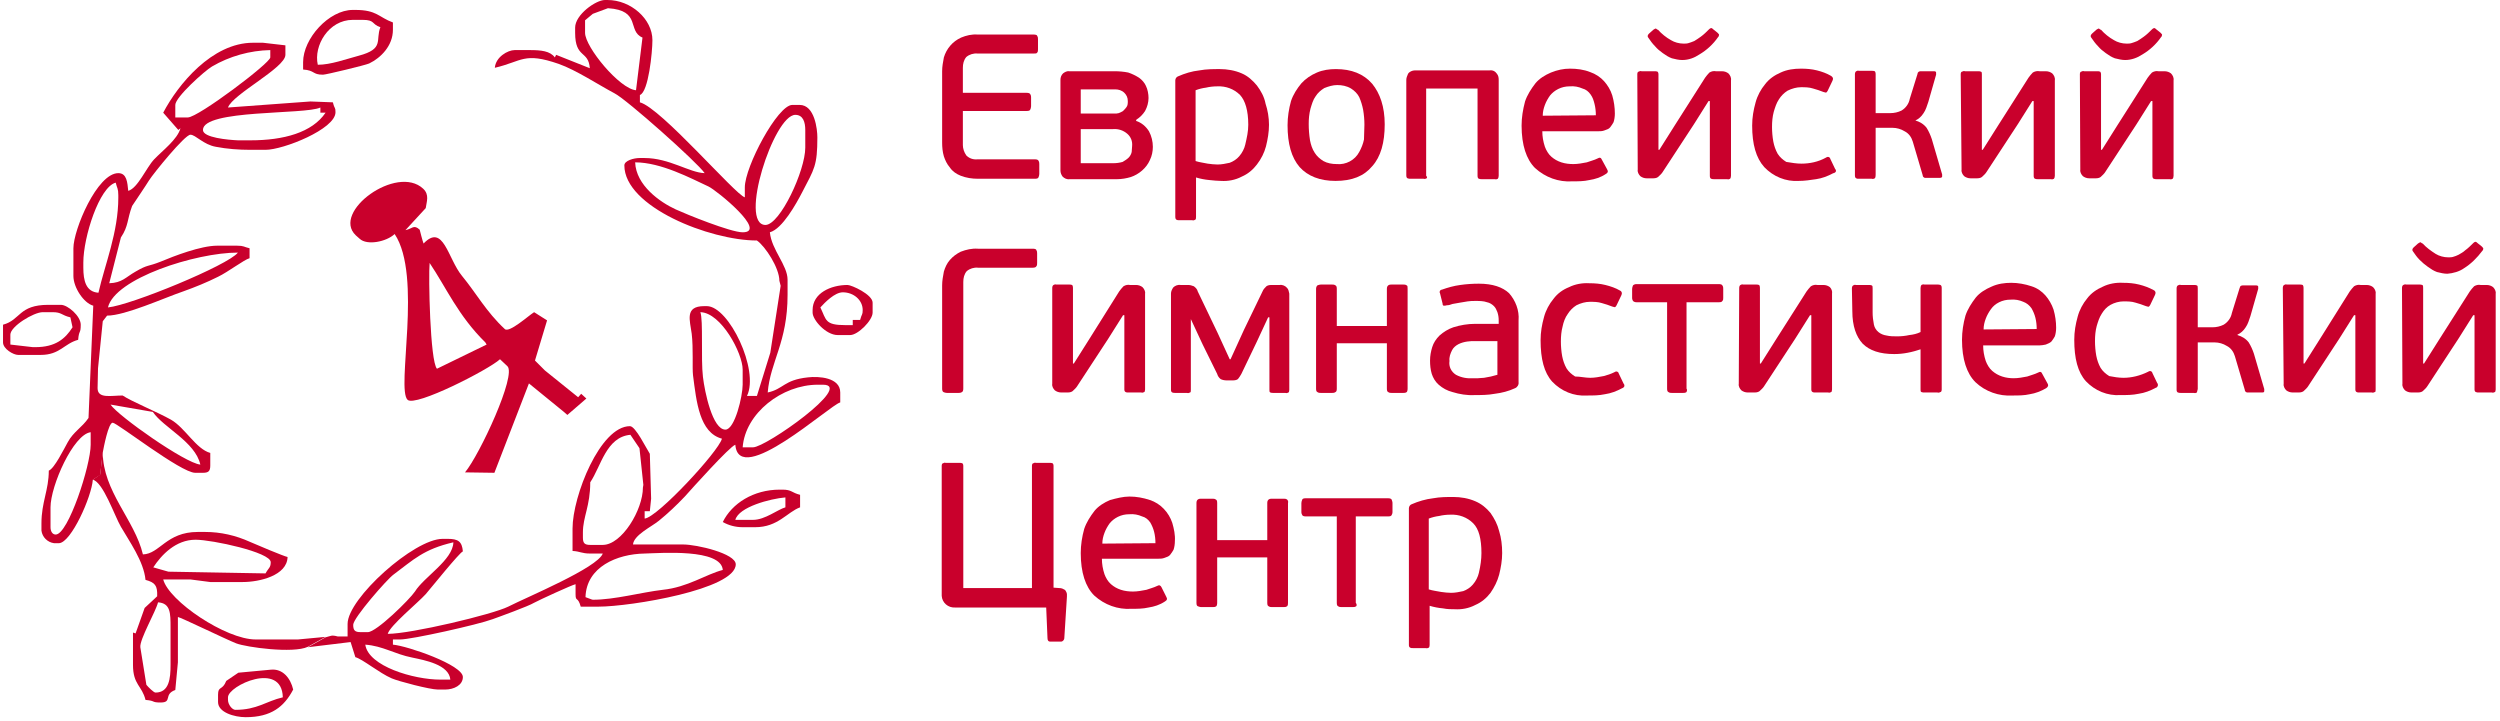 <?xml version="1.0" encoding="UTF-8"?> <svg xmlns="http://www.w3.org/2000/svg" width="579" height="167" viewBox="0 0 579 167" fill="none"><path fill-rule="evenodd" clip-rule="evenodd" d="M73.599 15C72.599 10.6 76.099 4.6 81.699 4.6H83.999C86.899 4.6 85.999 5.6 88.099 6.3C86.899 9.3 89.099 11.3 83.099 12.9C80.099 13.7 76.599 15 73.599 15ZM70.199 14.4V16.1C72.999 16.3 72.299 17.3 74.799 17.3C75.499 17.3 84.599 15.1 85.499 14.7C88.199 13.4 90.999 10.6 90.999 6.9V5.2C87.699 4 87.299 2.3 82.299 2.3H81.699C76.199 2.3 70.199 8.9 70.199 14.4Z" fill="#C9002C"></path><path fill-rule="evenodd" clip-rule="evenodd" d="M99.501 60.9C103.401 66.7 106.101 73.1 112.401 79.3L112.701 79.8L101.201 85.4C99.6 83.7 99.201 63.9 99.501 60.9ZM134.601 91.2L133.901 92L126.201 85.8L123.901 83.5L126.701 74.2L123.701 72.3C122.401 73.1 117.901 77.2 116.901 76.2C112.601 72.2 110.301 67.9 107.001 63.9C103.701 59.9 102.701 51.6 98.1 56.4C97.9 56 97.201 53.2 97.201 53.2C95.8 51.9 95.501 53 93.9 53.3L98.6 48.2C98.8 46.7 99.501 45.1 98.001 43.7C91.9 38 76.701 49.1 82.4 54.5L83.3 55.3C85.001 56.9 89.501 56 91.4 54.2C97.9 63.9 91.701 90.1 94.4 92.6C96.201 94.3 113.201 85.6 115.801 83.2L117.501 84.8C119.701 86.8 111.101 105.3 107.701 109.4L114.501 109.5L122.501 88.8L130.601 95.4L131.401 96.1L135.801 92.3L134.601 91.2Z" fill="#C9002C"></path><path fill-rule="evenodd" clip-rule="evenodd" d="M195.199 67.7C197.699 67.7 199.799 69.5 199.799 71.8C199.799 73 199.599 72.6 199.199 74.1H197.499V75.3H195.799C190.999 75.3 191.399 74.1 189.999 71.2C190.999 70.1 193.299 67.7 195.199 67.7ZM188.199 71.8V72.4C188.199 74.1 191.299 77.6 193.999 77.6H196.899C198.699 77.6 202.099 74.2 202.099 72.4V70.1C202.099 68.2 197.199 66 196.299 66C192.399 66 188.199 67.9 188.199 71.8Z" fill="#C9002C"></path><path fill-rule="evenodd" clip-rule="evenodd" d="M2.399 77.5C2.399 75.6 7.799 72.3 9.899 72.3H12.199C14.299 72.3 14.199 73 16.299 73.5L16.799 75.8C15.099 78.5 12.799 80.4 8.199 80.4H7.599L2.399 79.8V77.5ZM0.699 75.2V79.3C0.699 80.8 3.099 82.2 4.199 82.2H9.399C13.899 82.2 14.799 79.6 18.099 78.7C18.299 76.3 18.699 77.4 18.699 75.2C18.699 73.2 15.699 70.6 14.099 70.6H11.199C4.299 70.6 4.799 74.1 0.699 75.2Z" fill="#C9002C"></path><path fill-rule="evenodd" clip-rule="evenodd" d="M12.9 123.8C12.1 123.8 11.7 123 11.7 122.1V117.5C11.7 112.5 17 100.6 21 100.1V103C21 107.8 15.8 123.8 12.9 123.8ZM25.6 93.7L35.4 95.4C37.8 99 45.2 102.3 46.4 107.6C42.9 107.3 27.3 96.3 25.6 93.7ZM25 71.2C26.6 64.5 45.3 58.5 55.1 58.5C52.9 61.4 30.3 70.7 25 71.2ZM19.3 60.8C19.3 54.9 23 43.3 26.8 42.3C27.1 43.6 27.4 43.6 27.4 45.2V45.8C27.4 53.8 24.3 61.2 22.8 67.8C19.9 67.6 19.3 65 19.3 62V60.8ZM47 30.1C47 25.3 70.7 26.6 74.2 24.9V26.1H75.4C72.3 30.7 65.7 32.5 58 32.5H55.1C52.9 32.4 47 31.9 47 30.1ZM40.6 24.3C40.6 22.5 47.4 16.4 49.1 15.4C53.2 13 57.9 11.7 62.6 11.6V13.3C62.6 14.6 45.9 27.2 43.5 27.2H40.6V24.3ZM21.5 111.1L23.2 110L23.8 104.8C24 103.7 25.1 97.9 26.1 97.9C27.1 97.9 41.9 109.5 45.2 109.5H47C48.3 109.5 48.7 109.1 48.7 107.8V104.9C45.4 104 42.9 99.1 39.6 97.2C36.4 95.4 30.5 93 28.4 91.6C25.7 91.6 22.6 92.4 22.6 89.9L22.7 85.3L23.8 74.4L24.8 73.1C29 73.1 38 69 42.4 67.5C45.2 66.5 47.9 65.4 50.5 64.1C52.8 63 56.6 60.1 57.8 59.8V57.5C56.5 57.2 56.5 56.9 54.9 56.9H50.3C46.5 56.9 40.3 59.3 37.2 60.6C34.2 61.8 34.3 61.2 31.4 62.9C29.1 64.2 28.3 65.5 25.3 65.6L28 55C29.8 52.3 29.4 50.9 30.6 47.7C30.6 47.7 34.1 42.5 34.5 41.8C35.5 40.2 42.8 31.2 44.1 31.2C45.3 31.2 47.1 33.5 50 34C52.6 34.5 55.3 34.7 58 34.7H61.5C65.6 34.7 77.7 29.9 77.7 26C77.7 24.7 77.5 25.4 77.1 23.7L71.9 23.5L52.8 24.9C53.9 21.8 66.1 15.7 66.1 12.7V10.5L60.9 9.9H58.6C49.1 9.9 41.2 19.6 37.8 26.1L41.3 30.1L41.8 29.7C41.1 32.3 37.6 34.9 35.7 36.9C33.9 38.8 31.9 43.6 29.7 44.2C29.5 42.3 29.4 40.1 27.4 40.1C22.5 40.1 17 53.2 17 57.5V63.9C17 66.6 19.4 70.2 21.6 70.8L20.5 96.8C19 99 17 100 15.7 102.4C14.8 104 12.6 108.5 11.3 109C11.3 113.5 9.6 116.3 9.6 121.2V122.9C9.8 124.4 11 125.6 12.5 125.8H13.7C16.5 125.6 21.2 115.1 21.5 111.1Z" fill="#C9002C"></path><path fill-rule="evenodd" clip-rule="evenodd" d="M170.3 120.4C171.1 117.4 178.4 115.5 181.9 115.2V117.5C180.1 118 177.2 120.4 174.4 120.4H170.3ZM167.4 120.9C168.8 121.7 170.4 122.1 172 122.1H174.9C180.2 122.1 182.3 118.6 185.3 117.5V114.6C183.3 114.1 183.4 113.4 181.2 113.4H180.6C174.5 113.4 169.5 116.6 167.4 120.9Z" fill="#C9002C"></path><path fill-rule="evenodd" clip-rule="evenodd" d="M32.5 149.9C32.3 148.1 36.1 141.6 36.6 139.5C39.5 139.7 39.5 142 39.5 145.3V154C39.5 157.1 39.2 160.4 36 160.4C35.6 160.4 34.3 159.1 33.9 158.6L32.5 149.9ZM45.3 125C49.1 125 62.7 127.9 62.7 130.2C62.7 131.5 62.2 131.5 61.5 132.8L39 132.4L35.5 131.4C37.4 128.5 40.7 125 45.3 125ZM21.5 111.1C23.9 111.7 26.5 119.4 28 122C29.9 125.3 33.3 130 33.7 134.3C35.9 134.9 36.5 135.6 36.4 138.1L33.5 140.8L31.4 146.7L30.8 146.5V154C30.8 158.6 32.9 158.8 33.7 162.1C36.1 162.3 35 162.7 37.2 162.7C40 162.7 37.8 160.8 40.6 159.8L41.2 153.4V142.9C41.7 142.9 52.4 148.1 54.7 149C57 149.9 67.9 151.4 71.3 149.8L75.4 147.5L69 148.1H59.2C52.3 148.1 39.1 139.2 37.8 134.2H44.1L48.7 134.8H56.2C60.1 134.8 66.5 133.3 66.6 129C65.9 128.9 59 126 57.9 125.5C54.6 124 51.1 123.2 47.5 123.2H45.8C38.5 123.2 37 128.3 33.1 128.4C31.2 120.4 23.8 113.8 23.8 104.7L23.2 109.9L21.5 111.1Z" fill="#C9002C"></path><path fill-rule="evenodd" clip-rule="evenodd" d="M84.601 149.3C88.701 149.6 91.401 151.5 95.501 152.3C98.301 152.9 104.001 153.9 104.301 157.4H102.001C95.801 157.4 85.301 154.3 84.601 149.3ZM135.601 138.3C135.801 131.3 142.901 128.3 149.301 128.2C153.001 128.1 167.001 127 167.401 132C163.501 133 159.301 136 153.501 136.6C148.401 137.2 142.401 138.9 137.301 138.9C137.101 138.9 136.201 138.5 135.601 138.3ZM85.201 146.4H83.501C82.201 146.4 81.801 146 81.801 144.7C81.801 143.1 89.701 134.1 91.101 133.1C95.801 129.6 98.101 127.2 105.001 125.6C104.901 129.7 98.201 133.6 96.101 137C94.901 138.8 87.201 146.4 85.201 146.4ZM136.701 111.7C139.201 108 140.401 101.2 146.001 100.7L148.101 103.8L149.001 112.3L148.901 112.9C148.901 118.1 144.001 126.2 139.601 126.2H136.701C135.401 126.2 135.001 125.8 135.001 124.5V123.3C135.001 119.7 136.701 117.2 136.701 111.7ZM172.001 103.6C172.601 95.7 181.101 89.1 189.401 89.1H190.601C197.901 89.1 177.401 103.6 174.401 103.6H172.001ZM168.001 99.5C165.001 99.5 163.201 90.7 162.801 87.3C162.301 83.1 162.901 74.1 162.201 72.3C167.001 72.4 172.001 81.8 172.001 85.6V89.1C172.001 91.7 170.201 99.5 168.001 99.5ZM164.101 43.2C166.001 44.1 177.901 53.8 172.001 53.8C169.201 53.8 158.901 49.6 156.501 48.5C152.801 46.8 147.301 42.9 147.101 37.6C153.101 37.6 160.001 41.3 164.101 43.2ZM177.301 52.1C171.001 52.1 179.201 26.6 184.201 26.6C186.001 26.6 186.501 28.3 186.501 30.1V34.2C186.501 39.5 180.701 52 177.301 52.1ZM140.801 1.9C148.601 2.4 145.201 7.2 148.801 8.7L147.301 20.9C143.501 20.6 135.501 10.9 135.501 7.6V4.7L137.301 3.2L140.801 1.9ZM75.401 147.6L71.301 149.9L81.201 148.7L82.301 152.2C83.901 152.6 87.901 155.9 90.701 157.1C92.301 157.8 99.601 159.7 101.401 159.7H103.101C105.101 159.7 107.201 158.7 107.201 156.8C107.201 154 94.401 149.6 91.001 149.3V148.1H92.701C95.301 148.1 110.601 144.7 114.101 143.4C115.501 142.9 122.401 140.4 123.701 139.6C125.001 138.9 132.401 135.5 133.301 135.3V137.6C133.301 139.5 133.801 138 134.501 140.5H138.601C146.001 140.5 170.401 136.5 170.401 130.7C170.401 128.2 161.401 126.1 158.201 126.1H146.601C146.801 123.9 150.901 122 152.601 120.6C154.701 118.9 156.701 117 158.601 115C160.201 113.2 169.001 103.4 170.301 103C171.101 113.1 192.201 93.8 194.601 93.2V90.9C194.601 87.4 189.601 87.1 187.101 87.4C181.501 88 181.501 90.1 177.801 90.9C178.401 83.7 182.401 79.3 182.401 68.3V64.8C182.401 61.4 178.701 57.9 178.301 53.8C181.201 53 184.401 47.2 185.801 44.5C188.601 39.1 189.301 38.4 189.301 31.8C189.301 30 188.701 24.3 185.201 24.3H183.501C180.101 24.3 172.501 38.6 172.501 43.4V45.7C170.301 45.1 153.101 25 148.201 23.7V22C150.201 21.3 151.101 12 151.101 9.3C151.101 4.4 146.101 0 140.701 0H140.101C138.001 0 133.201 3.4 133.201 6.4V7.6C133.201 13.6 136.301 11.6 136.601 15.8L128.801 12.7L128.501 13.3C127.401 11.8 125.301 11.6 122.701 11.6H119.201C117.601 11.6 114.801 13.2 114.601 15.7C121.001 14.2 121.301 12 129.401 14.8C133.401 16.2 138.701 19.7 142.301 21.6C145.101 23 161.501 37.6 163.201 40.1C159.701 40 155.001 36.6 149.301 36.6H148.101C146.801 36.6 144.601 37.2 144.601 38.3C144.601 47.9 164.401 55.7 175.301 55.7C177.301 57.1 180.501 62.1 180.501 65L180.801 66.2L178.401 81.7L175.301 91.7H173.001C175.901 85.7 168.801 70.9 163.701 70.9H163.101C158.501 70.9 159.801 74.2 160.201 77.3C160.601 80.7 160.301 85.2 160.501 86.9C161.301 93.1 162.001 100.2 167.201 101.6C166.401 104.6 152.201 119.9 149.301 120.1V118.4H150.501L150.801 115.5L150.501 105.1C149.701 103.9 147.201 98.7 145.901 98.7C139.001 98.7 132.601 114.9 132.601 122.4V127.6C134.401 127.7 134.701 128.2 136.701 128.2H139.601C138.401 131.5 122.001 138.3 117.701 140.5C114.101 142.3 95.201 146.8 89.801 146.8C90.301 144.9 96.801 139.6 98.601 137.6C99.801 136.2 106.401 128 107.201 127.7C107.001 125.4 106.101 124.8 103.701 124.8H102.501C95.901 124.8 80.501 138.6 80.501 144.5V147.4H78.201C76.701 147 76.701 147.3 75.401 147.6Z" fill="#C9002C"></path><path fill-rule="evenodd" clip-rule="evenodd" d="M54.5 164.4C53.8 164.4 52.8 163.2 52.8 162.1V161.5C52.8 158.8 65.3 153 65.5 161.5C61.6 162.4 59.6 164.4 54.5 164.4ZM56.9 166.1C62.8 166.1 65.8 163.7 67.9 159.7C67.3 157.1 65.5 154.8 62.7 155.1L55.2 155.8L52.4 157.7C51.5 160 50.5 158.8 50.5 160.9V162.6C50.5 165 54.3 166.1 56.9 166.1Z" fill="#C9002C"></path><path d="M240.499 41.1C240.399 41.3 240.199 41.4 239.699 41.4H226.499C225.099 41.4 223.799 41.2 222.499 40.7C221.499 40.3 220.599 39.7 219.999 38.8C219.299 38 218.899 37.1 218.599 36.2C218.299 35.2 218.199 34.1 218.199 33V16.5C218.199 15.4 218.399 14.4 218.599 13.3C219.199 11.3 220.599 9.6 222.599 8.7C223.799 8.2 225.099 7.9 226.399 8H239.399C239.799 8 240.199 8.1 240.199 8.3C240.399 8.6 240.399 8.8 240.399 9.1V11.4C240.399 11.7 240.399 12 240.199 12.2C240.099 12.4 239.799 12.4 239.399 12.4H226.399C225.499 12.3 224.499 12.6 223.799 13.2C223.199 13.9 222.999 14.8 222.999 15.7V21.5H237.799C238.199 21.5 238.499 21.6 238.599 21.8C238.799 22.1 238.799 22.4 238.799 22.6V24.6C238.799 24.9 238.699 25.2 238.599 25.4C238.499 25.6 238.299 25.7 237.799 25.7H222.999V33.6C222.999 34.4 223.299 35.3 223.799 36C224.499 36.7 225.399 37 226.399 36.9H239.699C240.099 36.9 240.399 37 240.499 37.2C240.699 37.5 240.699 37.8 240.699 38V40.3C240.699 40.6 240.599 40.9 240.499 41.1Z" fill="#C9002C"></path><path d="M263.1 28C264.4 28.4 265.4 29.3 266.1 30.4C266.7 31.5 267 32.8 267 34C267 35 266.8 36.1 266.3 37.1C265.9 38 265.3 38.8 264.5 39.5C263.7 40.2 262.8 40.7 261.9 41C260.9 41.3 259.8 41.5 258.7 41.5H247.7C247.1 41.6 246.5 41.3 246.1 40.9C245.8 40.5 245.6 40 245.6 39.5V18.5C245.6 17.9 245.8 17.4 246.2 17C246.6 16.7 247.1 16.4 247.7 16.5H258.2C259.2 16.5 260.3 16.6 261.3 16.8C262.2 17.1 263 17.5 263.8 18C264.5 18.5 265.1 19.2 265.4 19.9C265.8 20.7 266 21.8 266 22.7C266 23.7 265.7 24.8 265.2 25.7C264.7 26.5 264 27.2 263.2 27.7L263.1 28ZM250.3 26.3H258.1C258.4 26.3 258.8 26.3 259.1 26.2C259.4 26.1 259.8 25.9 260.1 25.7C260.4 25.4 260.7 25.1 260.9 24.8C261.2 24.4 261.2 23.9 261.2 23.4C261.2 22.6 260.9 22 260.4 21.5C259.8 20.9 259 20.7 258.3 20.7H250.3V26.3ZM262.2 33.8C262.3 32.7 261.9 31.7 261.1 31C260.2 30.2 259 29.8 257.8 29.9H250.3V37.8H257.8C258.6 37.8 259.3 37.7 260 37.5C260.5 37.2 261 36.9 261.4 36.5C261.7 36.2 262 35.7 262.1 35.2C262.1 34.7 262.2 34.3 262.2 33.8Z" fill="#C9002C"></path><path d="M293.899 28.9C293.899 30.6 293.599 32.3 293.199 33.9C292.799 35.4 292.099 36.8 291.099 38.1C290.199 39.3 288.999 40.3 287.599 40.9C286.099 41.7 284.399 42 282.799 41.9C281.999 41.9 281.099 41.8 280.099 41.7C278.999 41.6 277.999 41.4 276.999 41.1V50.2C276.999 50.5 276.999 50.8 276.799 50.9C276.599 51 276.399 51.1 276.099 51H273.099C272.799 51 272.699 51 272.499 50.9C272.299 50.8 272.199 50.6 272.199 50.2V18.6C272.199 18.2 272.499 17.8 272.799 17.7C274.399 17 275.999 16.5 277.799 16.3C279.399 16 280.999 16 282.499 16C284.199 16 285.999 16.3 287.599 17C288.999 17.6 290.099 18.6 291.099 19.8C291.999 21 292.799 22.4 293.099 24C293.599 25.5 293.899 27.2 293.899 28.9ZM289.099 28.9C289.099 25.6 288.399 23.3 287.199 22C285.799 20.6 283.899 19.9 281.899 20C281.099 20 280.099 20.1 279.299 20.3C278.499 20.4 277.699 20.6 276.899 20.9V37.3C277.799 37.6 278.799 37.7 279.699 37.9C280.499 38 281.199 38.1 281.999 38.1C282.899 38.1 283.899 37.9 284.799 37.7C285.599 37.4 286.399 36.9 286.999 36.2C287.699 35.4 288.199 34.4 288.399 33.5C288.799 31.8 289.099 30.4 289.099 28.9Z" fill="#C9002C"></path><path d="M320.699 28.8C320.699 33 319.799 36.3 317.799 38.5C315.899 40.8 313.099 41.9 309.299 41.9C305.699 41.9 302.899 40.8 300.999 38.7C299.099 36.5 298.199 33.3 298.199 29C298.199 27.1 298.499 25.2 298.999 23.4C299.499 21.9 300.399 20.5 301.399 19.3C302.399 18.2 303.599 17.4 304.999 16.8C306.399 16.2 307.899 16 309.399 16C312.999 16 315.799 17.1 317.799 19.4C319.599 21.6 320.699 24.7 320.699 28.8ZM315.999 28.9C315.999 27.7 315.899 26.6 315.699 25.4C315.499 24.4 315.199 23.4 314.799 22.5C314.399 21.7 313.699 21 312.899 20.5C311.899 19.9 310.799 19.7 309.699 19.7C308.699 19.7 307.699 20 306.699 20.4C305.899 20.9 305.199 21.5 304.699 22.3C304.099 23.1 303.799 24.2 303.499 25.2C303.199 26.4 303.099 27.5 303.099 28.7C303.099 30 303.199 31.2 303.399 32.5C303.599 33.5 303.899 34.5 304.499 35.4C304.999 36.2 305.699 36.8 306.499 37.3C307.399 37.8 308.499 38 309.599 38C311.699 38.2 313.799 37.1 314.799 35.2C315.299 34.3 315.699 33.3 315.899 32.3C315.899 31.2 315.999 30.1 315.999 28.9Z" fill="#C9002C"></path><path d="M330.399 41.3C330.199 41.4 329.999 41.5 329.699 41.4H326.699C326.399 41.4 326.299 41.4 325.999 41.3C325.799 41.2 325.699 41 325.699 40.6V18.5C325.699 18 325.899 17.6 326.099 17.1C326.399 16.6 327.099 16.3 327.699 16.3H344.999C345.699 16.2 346.299 16.5 346.699 17.1C346.999 17.5 347.099 17.9 347.099 18.5V40.7C347.099 41 346.999 41.3 346.899 41.4C346.699 41.5 346.499 41.6 346.199 41.5H343.199C342.899 41.5 342.799 41.5 342.499 41.4C342.299 41.3 342.199 41.1 342.199 40.7V20.5H330.299V40.7C330.599 41 330.499 41.2 330.399 41.3Z" fill="#C9002C"></path><path d="M363.6 15.9C365.2 15.9 366.8 16.1 368.3 16.7C369.5 17.1 370.7 17.9 371.5 18.8C372.3 19.7 373 20.8 373.4 22.1C373.8 23.5 374 24.9 374 26.3C374 27 373.9 27.7 373.7 28.3C373.5 28.7 373.2 29.1 372.9 29.5C372.6 29.9 372.1 30 371.6 30.2C371.1 30.4 370.6 30.4 370.1 30.4H357.2C357.2 31.6 357.4 32.8 357.8 34C358.1 34.8 358.6 35.7 359.3 36.3C360 36.9 360.7 37.3 361.6 37.6C362.5 37.9 363.5 38 364.4 38C365.4 38 366.5 37.8 367.5 37.6C368.3 37.3 369.2 37.1 370 36.7C370.5 36.4 370.8 36.5 371 37L372.2 39.2C372.5 39.7 372.4 40 371.9 40.3C370.7 41.1 369.4 41.5 368.1 41.7C366.8 42 365.5 42 364.1 42C361 42.2 357.9 41.1 355.5 38.9C353.5 36.9 352.4 33.6 352.4 29.1C352.4 27.2 352.7 25.4 353.2 23.5C353.7 22 354.6 20.6 355.6 19.3C356.5 18.2 357.8 17.4 359.2 16.8C360.7 16.2 362.1 15.9 363.6 15.9ZM369.6 26.7C369.6 25.8 369.5 24.9 369.3 24.1C369.1 23.3 368.9 22.6 368.4 21.9C367.9 21.2 367.3 20.7 366.5 20.5C365.6 20.1 364.6 19.9 363.5 20C362.6 20 361.7 20.2 360.9 20.6C360.1 21 359.5 21.5 359 22.1C358.5 22.8 358.1 23.5 357.8 24.3C357.5 25.1 357.3 25.9 357.3 26.8L369.6 26.7Z" fill="#C9002C"></path><path d="M379.199 17.2C379.199 16.9 379.299 16.6 379.499 16.6C379.699 16.5 379.899 16.4 380.199 16.5H383.199C383.499 16.5 383.599 16.5 383.899 16.6C383.999 16.7 384.099 16.9 384.099 17.2V34.7H384.299L387.899 29L394.899 18C395.199 17.6 395.499 17.2 395.899 16.8C396.399 16.5 396.899 16.4 397.399 16.5H398.799C399.399 16.5 399.899 16.7 400.299 17C400.699 17.4 400.999 18 400.899 18.6V40.7C400.899 41 400.799 41.3 400.699 41.4C400.499 41.5 400.299 41.6 399.999 41.5H396.999C396.699 41.5 396.599 41.5 396.299 41.4C396.099 41.3 395.999 41.1 395.999 40.7V23.4H395.699L392.299 28.8L385.099 39.8C384.799 40.3 384.399 40.6 383.999 41C383.599 41.3 383.099 41.3 382.599 41.3H381.399C380.799 41.3 380.299 41.1 379.899 40.8C379.499 40.4 379.199 39.8 379.299 39.3L379.199 17.2ZM389.599 13.9C388.799 13.9 387.999 13.7 387.199 13.5C386.399 13.2 385.799 12.8 385.099 12.3C384.399 11.8 383.799 11.3 383.299 10.7C382.699 10.1 382.199 9.4 381.799 8.8C381.699 8.7 381.599 8.5 381.599 8.4C381.599 8.3 381.599 8.1 381.899 7.8L382.899 6.9C383.199 6.7 383.399 6.6 383.499 6.6C383.699 6.7 383.799 6.9 383.999 6.9C384.799 7.8 385.899 8.7 386.999 9.3C387.799 9.8 388.899 10.1 389.899 10.1C390.199 10.1 390.699 10.1 390.999 10C391.399 9.9 391.899 9.7 392.399 9.5C392.899 9.2 393.499 8.8 393.899 8.5C394.599 8 395.199 7.4 395.799 6.8C396.099 6.5 396.299 6.5 396.399 6.5C396.599 6.6 396.699 6.7 396.799 6.8L397.799 7.6C398.099 7.9 398.199 8 398.099 8.2C398.099 8.4 397.999 8.5 397.899 8.6C396.799 10.2 395.299 11.6 393.599 12.6C392.399 13.4 391.099 13.9 389.599 13.9Z" fill="#C9002C"></path><path d="M417.201 37.9C419.101 37.9 421.101 37.5 422.901 36.5C423.201 36.3 423.401 36.3 423.601 36.4C423.801 36.5 423.901 36.7 423.901 36.8L425.001 39.1C425.301 39.4 425.301 39.8 424.901 40C424.801 40.1 424.701 40.1 424.601 40.1C423.301 40.8 422.001 41.3 420.601 41.5C419.201 41.7 418.001 41.9 416.601 41.9C413.601 42.1 410.701 40.9 408.601 38.7C406.701 36.6 405.801 33.4 405.801 29.1C405.801 27.2 406.101 25.5 406.601 23.7C407.001 22.2 407.801 20.7 408.801 19.5C409.701 18.3 411.001 17.4 412.401 16.8C413.901 16.1 415.501 15.9 417.101 15.9C418.401 15.9 419.601 16 420.801 16.3C422.001 16.6 423.101 17 424.101 17.6C424.401 17.8 424.601 18.1 424.501 18.4C424.501 18.5 424.401 18.6 424.401 18.7L423.301 21C423.201 21.2 423.101 21.3 423.001 21.4C422.901 21.5 422.701 21.4 422.301 21.3C421.501 21 420.701 20.7 419.901 20.5C419.001 20.2 418.001 20.2 417.101 20.2C416.101 20.2 415.001 20.5 414.001 21C413.201 21.5 412.501 22.2 412.001 23C411.401 23.9 411.101 24.9 410.801 25.9C410.501 27 410.401 28.2 410.401 29.4C410.401 30.5 410.501 31.7 410.701 32.8C410.901 33.8 411.201 34.7 411.701 35.6C412.201 36.4 412.901 37 413.701 37.5C414.901 37.7 416.101 37.9 417.201 37.9Z" fill="#C9002C"></path><path d="M434.2 41.3C434 41.4 433.8 41.5 433.5 41.4H430.5C430.2 41.4 430.1 41.4 429.9 41.3C429.7 41.2 429.6 41 429.6 40.6V17.2C429.6 16.9 429.7 16.6 429.9 16.5C430.1 16.4 430.3 16.3 430.5 16.4H433.5C433.8 16.4 433.9 16.4 434.2 16.5C434.3 16.6 434.4 16.8 434.4 17.2V26.2H437.8C438.7 26.2 439.6 26 440.4 25.6C441.4 25 442.1 24 442.3 22.9L444.1 17.1C444.1 16.8 444.3 16.7 444.4 16.6C444.6 16.5 444.7 16.5 444.9 16.5H447.9C448.2 16.5 448.4 16.6 448.4 16.8C448.4 17 448.4 17.1 448.4 17.3L446.6 23.6C446.3 24.5 446 25.5 445.5 26.2C445 27 444.3 27.6 443.6 27.9C444.6 28.2 445.5 28.7 446.2 29.6C446.7 30.4 447.1 31.3 447.4 32.2L449.8 40.4C449.8 40.6 449.8 40.7 449.8 40.9C449.8 41.1 449.5 41.2 449.2 41.2H446C445.8 41.2 445.7 41.2 445.6 41.1C445.4 41 445.3 40.8 445.3 40.6L443 32.8C442.7 31.8 442.1 30.9 441.1 30.4C440.3 29.9 439.3 29.6 438.3 29.6H434.4V40.4C434.4 41 434.3 41.2 434.2 41.3Z" fill="#C9002C"></path><path d="M454.1 17.2C454.1 16.9 454.2 16.6 454.4 16.6C454.6 16.5 454.8 16.4 455.1 16.5H458.1C458.4 16.5 458.5 16.5 458.8 16.6C459 16.7 459 16.9 459 17.2V34.7H459.2L462.8 29L469.8 18C470.1 17.6 470.4 17.2 470.8 16.8C471.3 16.5 471.8 16.4 472.4 16.5H473.8C474.4 16.5 474.9 16.7 475.3 17C475.7 17.4 476 18 475.9 18.6V40.7C475.9 41 475.8 41.3 475.7 41.4C475.5 41.5 475.3 41.6 475 41.5H472C471.7 41.5 471.6 41.5 471.3 41.4C471.1 41.3 471 41.1 471 40.7V23.4H470.7L467.3 28.8L460.1 39.8C459.8 40.3 459.4 40.6 459 41C458.6 41.3 458.1 41.3 457.6 41.3H456.4C455.8 41.3 455.3 41.1 454.9 40.8C454.5 40.4 454.2 39.8 454.3 39.3L454.1 17.2Z" fill="#C9002C"></path><path d="M481.699 17.2C481.699 16.9 481.799 16.6 481.999 16.6C482.199 16.5 482.399 16.4 482.699 16.5H485.699C485.999 16.5 486.099 16.5 486.399 16.6C486.499 16.7 486.599 16.9 486.599 17.2V34.7H486.799L490.399 29L497.399 18C497.699 17.6 497.999 17.2 498.399 16.8C498.899 16.5 499.399 16.4 499.899 16.5H501.299C501.899 16.5 502.399 16.7 502.799 17C503.199 17.4 503.499 18 503.399 18.6V40.7C503.399 41 503.299 41.3 503.199 41.4C502.999 41.5 502.799 41.6 502.499 41.5H499.499C499.199 41.5 499.099 41.5 498.799 41.4C498.599 41.3 498.499 41.1 498.499 40.7V23.4H498.199L494.799 28.8L487.599 39.8C487.299 40.3 486.899 40.6 486.499 41C486.099 41.3 485.599 41.3 485.099 41.3H483.899C483.299 41.3 482.799 41.1 482.399 40.8C481.999 40.4 481.699 39.8 481.799 39.3L481.699 17.2ZM492.199 13.9C491.399 13.9 490.599 13.7 489.799 13.5C488.999 13.2 488.399 12.8 487.699 12.3C486.999 11.8 486.399 11.3 485.899 10.7C485.299 10.1 484.799 9.4 484.399 8.8C484.299 8.7 484.199 8.5 484.199 8.4C484.199 8.3 484.199 8.1 484.499 7.8L485.499 6.9C485.799 6.7 485.999 6.6 486.099 6.6C486.299 6.7 486.399 6.9 486.599 6.9C487.399 7.8 488.499 8.7 489.599 9.3C490.399 9.8 491.499 10.1 492.499 10.1C492.799 10.1 493.299 10.1 493.599 10C493.999 9.9 494.499 9.7 494.999 9.5C495.499 9.2 496.099 8.8 496.499 8.5C497.199 8 497.799 7.4 498.399 6.8C498.699 6.5 498.899 6.5 498.999 6.5C499.199 6.6 499.299 6.7 499.399 6.8L500.399 7.6C500.699 7.9 500.799 8 500.699 8.2C500.699 8.4 500.599 8.5 500.499 8.6C499.399 10.2 497.899 11.6 496.199 12.6C494.999 13.4 493.599 13.9 492.199 13.9Z" fill="#C9002C"></path><path d="M223.099 90C223.099 90.4 222.999 90.7 222.799 90.8C222.499 91 222.199 91 221.999 91H219.299C218.999 91 218.699 90.9 218.499 90.8C218.299 90.7 218.199 90.4 218.199 90V66.1C218.199 65 218.399 64 218.599 62.9C218.899 61.9 219.299 61 219.999 60.2C220.699 59.4 221.499 58.8 222.499 58.3C223.799 57.8 225.099 57.5 226.499 57.6H239.199C239.599 57.6 239.999 57.7 239.999 57.9C240.199 58.2 240.199 58.4 240.199 58.7V60.9C240.199 61.2 240.199 61.5 239.999 61.7C239.899 61.9 239.599 62 239.199 62H226.499C225.599 61.9 224.599 62.2 223.899 62.8C223.299 63.5 223.099 64.4 223.099 65.3V90Z" fill="#C9002C"></path><path d="M243.699 66.7C243.699 66.4 243.799 66.1 243.999 66C244.199 65.9 244.399 65.8 244.599 65.9H247.599C247.899 65.9 247.999 65.9 248.299 66C248.399 66.1 248.499 66.3 248.499 66.7V84.2H248.699L252.299 78.5L259.199 67.5C259.499 67.1 259.799 66.7 260.199 66.3C260.699 66 261.199 65.9 261.699 66H263.099C263.699 66 264.199 66.2 264.599 66.5C264.999 66.9 265.299 67.5 265.199 68V90.2C265.199 90.5 265.099 90.8 264.999 90.8C264.799 90.9 264.599 91 264.299 90.9H261.299C260.999 90.9 260.899 90.9 260.699 90.8C260.499 90.7 260.399 90.5 260.399 90.2V73H260.099L256.699 78.4L249.499 89.4C249.199 89.9 248.799 90.2 248.399 90.6C247.999 90.9 247.499 90.9 246.999 90.9H245.799C245.199 90.9 244.699 90.7 244.299 90.4C243.899 90 243.599 89.4 243.699 88.9V66.7Z" fill="#C9002C"></path><path d="M275.799 73.9V90.3C275.799 90.6 275.799 90.9 275.599 90.9C275.399 91 275.199 91.1 274.899 91H272.199C271.899 91 271.799 91 271.499 90.9C271.299 90.8 271.199 90.6 271.199 90.3V68C271.199 67.5 271.399 67.1 271.699 66.6C272.099 66.2 272.699 65.9 273.399 66H275.099C275.599 66 275.999 66.1 276.499 66.3C276.899 66.6 277.299 67 277.399 67.5L281.999 77.1L284.799 83.2H284.999L288.099 76.4L292.399 67.5C292.599 67 292.899 66.7 293.299 66.3C293.699 66 294.199 66 294.699 66H296.399C296.999 65.9 297.699 66.2 298.099 66.7C298.399 67 298.499 67.5 298.599 68V90.3C298.599 90.6 298.499 90.9 298.399 90.9C298.199 91 297.999 91.1 297.699 91H294.899C294.599 91 294.499 91 294.199 90.9C293.999 90.8 293.999 90.6 293.999 90.3V73.5H293.699L291.099 79.1L287.499 86.6C287.299 87 286.999 87.4 286.699 87.8C286.299 88.1 285.799 88.1 285.299 88.1H284.099C283.599 88.1 283.099 88 282.699 87.8C282.299 87.5 281.999 87 281.899 86.6L278.499 79.7L275.799 73.9Z" fill="#C9002C"></path><path d="M309.301 90.8C309.001 91 308.801 91 308.501 91H305.901C305.601 91 305.401 91 305.101 90.8C304.901 90.7 304.801 90.5 304.801 90V66.9C304.801 66.6 304.901 66.3 305.101 66.1C305.401 66 305.601 65.9 305.901 65.9H308.501C308.801 65.9 309.001 65.9 309.301 66.1C309.501 66.2 309.601 66.4 309.601 66.9V75.5H321.201V66.9C321.201 66.5 321.301 66.3 321.501 66.1C321.801 65.9 322.001 65.9 322.301 65.9H325.001C325.301 65.9 325.501 65.9 325.801 66.1C326.001 66.2 326.001 66.4 326.001 66.9V90C326.001 90.4 325.901 90.7 325.801 90.8C325.501 91 325.301 91 325.001 91H322.301C322.001 91 321.801 91 321.501 90.8C321.301 90.7 321.201 90.5 321.201 90V79.5H309.601V90C309.601 90.5 309.501 90.7 309.301 90.8Z" fill="#C9002C"></path><path d="M351.699 88.5C351.799 89.1 351.399 89.7 350.899 89.9C349.399 90.6 347.799 91 346.199 91.2C344.599 91.5 342.999 91.5 341.499 91.5C339.799 91.6 337.999 91.3 336.399 90.8C335.199 90.5 334.099 89.9 333.199 89.1C332.399 88.4 331.899 87.5 331.599 86.6C331.299 85.6 331.199 84.6 331.199 83.5C331.199 82.4 331.399 81.4 331.699 80.4C331.999 79.4 332.599 78.5 333.399 77.7C334.299 76.9 335.399 76.2 336.599 75.8C338.199 75.3 339.899 75 341.699 75H347.099V74.2C347.099 73.5 346.999 72.9 346.799 72.3C346.599 71.8 346.399 71.3 345.999 70.9C345.599 70.5 344.999 70.1 344.399 70C343.599 69.7 342.599 69.7 341.699 69.7C341.099 69.7 340.499 69.7 339.899 69.8C339.299 69.9 338.699 70 338.099 70.1C337.499 70.2 336.899 70.3 336.399 70.4C335.899 70.6 335.499 70.7 335.099 70.7C334.799 70.8 334.599 70.8 334.399 70.8C334.199 70.8 334.099 70.6 334.099 70.3L333.499 67.9C333.299 67.6 333.499 67.2 333.799 67.1H333.899C335.299 66.6 336.699 66.2 338.199 66C339.599 65.8 341.099 65.7 342.499 65.7C345.699 65.7 347.999 66.5 349.499 67.9C350.999 69.6 351.899 71.9 351.699 74.2V88.5ZM346.799 79H341.699C340.999 79 340.399 79 339.799 79.1C339.099 79.2 338.399 79.4 337.799 79.7C337.199 80 336.599 80.5 336.299 81.1C335.899 81.9 335.599 82.7 335.699 83.6C335.499 84.9 336.099 86.1 337.199 86.8C338.499 87.5 339.899 87.7 341.299 87.6H342.299C342.699 87.6 343.199 87.5 343.699 87.5C344.199 87.4 344.699 87.3 345.299 87.2C345.799 87.1 346.299 86.9 346.799 86.8V79Z" fill="#C9002C"></path><path d="M368.301 87.5C369.301 87.5 370.401 87.3 371.401 87.1C372.201 86.9 373.101 86.6 373.901 86.2C374.201 86 374.401 86 374.601 86.1C374.801 86.2 374.901 86.4 374.901 86.5L376.001 88.8C376.301 89.1 376.301 89.6 375.901 89.8C375.801 89.9 375.701 89.9 375.701 89.9C374.401 90.6 373.101 91.1 371.701 91.3C370.301 91.6 369.001 91.6 367.501 91.6C364.501 91.8 361.601 90.6 359.501 88.4C357.601 86.3 356.801 83.1 356.801 78.8C356.801 76.9 357.101 75.2 357.601 73.4C358.001 71.9 358.801 70.4 359.801 69.2C360.701 68 361.901 67.1 363.401 66.5C364.801 65.8 366.501 65.5 368.101 65.6C369.401 65.6 370.601 65.7 371.801 66C373.001 66.3 374.201 66.7 375.201 67.3C375.501 67.4 375.701 67.8 375.601 68.1C375.601 68.2 375.501 68.3 375.501 68.4L374.401 70.7C374.301 70.9 374.201 71 374.101 71.1C374.001 71.2 373.801 71.1 373.401 71C372.601 70.7 371.801 70.4 371.001 70.2C370.101 69.9 369.101 69.9 368.201 69.9C367.201 69.9 366.101 70.2 365.101 70.7C364.301 71.2 363.601 71.9 363.101 72.7C362.501 73.5 362.101 74.6 361.901 75.6C361.601 76.7 361.501 77.9 361.501 79.1C361.501 80.2 361.601 81.4 361.801 82.5C362.001 83.5 362.301 84.4 362.801 85.3C363.301 86.1 364.001 86.7 364.801 87.2C366.001 87.2 367.101 87.5 368.301 87.5Z" fill="#C9002C"></path><path d="M390.6 90.8C390.3 91 390.1 91 389.8 91H387.2C386.9 91 386.7 91 386.4 90.8C386.2 90.7 386.1 90.5 386.1 90V70H379C378.7 70 378.4 69.9 378.2 69.7C378.1 69.5 378 69.3 378 69V66.9C378 66.6 378.1 66.4 378.2 66.1C378.4 65.9 378.7 65.8 379 65.8H398.1C398.5 65.8 398.8 65.9 398.9 66.1C399.1 66.4 399.1 66.6 399.1 66.9V69C399.1 69.3 399.1 69.5 398.9 69.7C398.8 69.9 398.6 70 398.1 70H390.6V90C390.8 90.3 390.7 90.5 390.6 90.8Z" fill="#C9002C"></path><path d="M402.799 66.7C402.799 66.4 402.899 66.1 403.099 66C403.299 65.9 403.499 65.8 403.699 65.9H406.699C406.999 65.9 407.099 65.9 407.399 66C407.499 66.1 407.599 66.3 407.599 66.7V84.2H407.799L411.399 78.5L418.399 67.5C418.699 67.1 418.999 66.7 419.399 66.3C419.899 66 420.399 65.9 420.899 66H422.299C422.899 66 423.399 66.2 423.799 66.5C424.199 66.9 424.399 67.5 424.299 68V90.2C424.299 90.5 424.199 90.8 424.099 90.8C423.899 90.9 423.699 91 423.399 90.9H420.399C420.099 90.9 419.999 90.9 419.799 90.8C419.599 90.7 419.499 90.5 419.499 90.2V73H419.199L415.799 78.4L408.599 89.4C408.299 89.9 407.899 90.2 407.499 90.6C407.099 90.9 406.599 90.9 406.099 90.9H404.799C404.199 90.9 403.699 90.7 403.299 90.4C402.899 90 402.599 89.4 402.699 88.9L402.799 66.7Z" fill="#C9002C"></path><path d="M428.9 66.8C428.9 66.5 429 66.2 429.2 66.1C429.4 66 429.6 65.9 429.8 66H432.8C433.1 66 433.2 66 433.5 66.1C433.7 66.2 433.7 66.4 433.7 66.8V72.3C433.7 73.3 433.8 74.2 434 75.2C434.3 76.6 435.5 77.5 436.9 77.7C437.7 77.9 438.6 77.9 439.4 77.9C440.3 77.9 441.3 77.8 442.2 77.6C443.1 77.5 444 77.3 444.8 76.9V66.7C444.8 66.4 444.9 66.1 445 66C445.2 65.9 445.4 65.8 445.7 65.9H448.7C449 65.9 449.1 65.9 449.4 66C449.6 66.1 449.7 66.3 449.7 66.7V90.2C449.7 90.5 449.6 90.8 449.4 90.8C449.2 90.9 449 91 448.7 90.9H445.7C445.4 90.9 445.3 90.9 445 90.8C444.8 90.7 444.8 90.5 444.8 90.2V80.9C443.9 81.2 442.9 81.5 441.8 81.7C440.8 81.9 439.7 82 438.7 82C435.4 82 433 81.2 431.4 79.6C429.9 78 429 75.5 429 72.1L428.9 66.8Z" fill="#C9002C"></path><path d="M465.8 65.5C467.4 65.5 469 65.8 470.5 66.3C471.8 66.7 472.9 67.5 473.7 68.4C474.5 69.3 475.2 70.5 475.6 71.7C476 73.1 476.2 74.5 476.2 75.9C476.2 76.6 476.1 77.3 475.9 77.9C475.7 78.3 475.4 78.7 475.1 79.1C474.8 79.4 474.3 79.6 473.8 79.8C473.3 79.9 472.8 80 472.3 80H459.3C459.3 81.2 459.5 82.4 459.9 83.6C460.2 84.4 460.7 85.3 461.4 85.9C462.1 86.5 462.8 86.9 463.7 87.2C464.6 87.5 465.5 87.6 466.4 87.6C467.4 87.6 468.5 87.4 469.5 87.2C470.3 86.9 471.2 86.7 472 86.3C472.5 86 472.8 86.1 473 86.6L474.2 88.8C474.5 89.3 474.3 89.6 473.9 89.9C472.7 90.6 471.4 91.1 470.1 91.3C468.8 91.6 467.5 91.6 466.1 91.6C463 91.8 459.8 90.7 457.5 88.5C455.5 86.5 454.4 83.2 454.4 78.7C454.4 76.8 454.7 74.9 455.2 73.1C455.7 71.6 456.6 70.2 457.6 68.9C458.5 67.8 459.8 67 461.2 66.4C462.7 65.7 464.3 65.5 465.8 65.5ZM471.7 76.2C471.7 75.3 471.6 74.4 471.4 73.6C471.2 72.8 470.9 72.1 470.5 71.4C470 70.7 469.4 70.2 468.6 69.9C467.7 69.5 466.7 69.3 465.6 69.4C464.7 69.4 463.8 69.6 463 70C462.2 70.4 461.6 70.9 461.1 71.6C460.6 72.3 460.2 73 459.9 73.8C459.6 74.6 459.4 75.4 459.4 76.3L471.7 76.2Z" fill="#C9002C"></path><path d="M491.8 87.5C493.7 87.5 495.7 87 497.5 86.1C497.8 85.9 498 85.9 498.2 86C498.4 86.1 498.5 86.3 498.5 86.4L499.6 88.7C499.9 89 499.8 89.5 499.5 89.7C499.4 89.8 499.4 89.8 499.3 89.8C498 90.5 496.7 91 495.3 91.2C493.9 91.5 492.6 91.5 491.1 91.5C488.1 91.7 485.2 90.5 483.1 88.3C481.2 86.2 480.4 83 480.4 78.7C480.4 76.8 480.7 75.1 481.2 73.3C481.6 71.8 482.4 70.3 483.4 69.1C484.3 67.9 485.6 67 487 66.4C488.4 65.7 490.1 65.4 491.7 65.5C493 65.5 494.2 65.6 495.4 65.9C496.6 66.2 497.7 66.6 498.8 67.2C499.1 67.3 499.3 67.7 499.2 68C499.2 68.1 499.1 68.2 499.1 68.3L498 70.6C497.9 70.8 497.8 70.9 497.7 71C497.6 71.1 497.4 71 497 70.9C496.2 70.6 495.4 70.3 494.6 70.1C493.7 69.8 492.7 69.8 491.8 69.8C490.8 69.8 489.7 70.1 488.8 70.6C487.9 71.1 487.3 71.8 486.8 72.6C486.2 73.5 485.9 74.5 485.6 75.5C485.3 76.6 485.2 77.8 485.2 79C485.2 80.1 485.3 81.3 485.5 82.4C485.7 83.4 486 84.3 486.5 85.2C487 86 487.7 86.6 488.5 87.1C489.5 87.3 490.7 87.5 491.8 87.5Z" fill="#C9002C"></path><path d="M508.8 90.9C508.6 91 508.4 91.1 508.1 91H505.1C504.8 91 504.7 91 504.4 90.9C504.2 90.8 504.1 90.6 504.1 90.3V66.8C504.1 66.5 504.2 66.2 504.4 66.1C504.6 66 504.8 65.9 505.1 66H508.1C508.4 66 508.5 66 508.8 66.1C509 66.2 509 66.4 509 66.8V75.8H512.4C513.3 75.8 514.2 75.6 515 75.2C516 74.6 516.7 73.6 516.9 72.5L518.7 66.7C518.8 66.4 518.9 66.2 519 66.2C519.2 66.1 519.3 66.1 519.5 66.1H522.5C522.8 66.1 523 66.2 523 66.4C523 66.6 523 66.7 523 66.9L521.2 73.2C520.9 74.1 520.6 75.1 520.1 75.8C519.6 76.6 518.9 77.2 518.2 77.5V77.6C519.2 77.9 520.1 78.4 520.8 79.3C521.3 80.1 521.7 81 522 81.9L524.4 90.1C524.4 90.3 524.4 90.4 524.4 90.6C524.4 90.9 524.1 90.9 523.8 90.9H520.6C520.4 90.9 520.3 90.9 520.2 90.8C520 90.7 519.9 90.5 519.9 90.3L517.6 82.5C517.3 81.5 516.7 80.6 515.7 80.1C514.9 79.6 513.9 79.3 512.9 79.3H509V90.1C508.9 90.6 508.8 90.8 508.8 90.9Z" fill="#C9002C"></path><path d="M528.699 66.7C528.699 66.4 528.799 66.1 528.999 66C529.199 65.9 529.399 65.8 529.599 65.9H532.599C532.899 65.9 532.999 65.9 533.299 66C533.399 66.1 533.499 66.3 533.499 66.7V84.2H533.699L537.299 78.5L544.199 67.5C544.499 67.1 544.799 66.7 545.199 66.3C545.699 66 546.199 65.9 546.699 66H548.099C548.699 66 549.199 66.2 549.599 66.5C549.999 66.9 550.299 67.5 550.199 68V90.2C550.199 90.5 550.199 90.8 549.999 90.8C549.799 90.9 549.599 91 549.299 90.9H546.399C546.099 90.9 545.999 90.9 545.799 90.8C545.599 90.7 545.499 90.5 545.499 90.2V73H545.199L541.799 78.4L534.599 89.4C534.299 89.9 533.899 90.2 533.499 90.6C533.099 90.9 532.599 90.9 532.099 90.9H530.999C530.399 90.9 529.899 90.7 529.499 90.4C529.099 90 528.799 89.4 528.899 88.9L528.699 66.7Z" fill="#C9002C"></path><path d="M556.301 66.7C556.301 66.4 556.401 66.1 556.601 66C556.801 65.9 557.001 65.8 557.301 65.9H560.301C560.601 65.9 560.701 65.9 561.001 66C561.201 66.1 561.201 66.3 561.201 66.7V84.2H561.401L565.001 78.5L572.001 67.5C572.301 67.1 572.601 66.7 573.001 66.3C573.501 66 574.001 65.9 574.501 66H575.901C576.501 66 577.001 66.2 577.401 66.5C577.801 66.9 578.101 67.5 578.001 68V90.2C578.001 90.5 577.901 90.8 577.801 90.8C577.601 90.9 577.401 91 577.101 90.9H574.101C573.801 90.9 573.701 90.9 573.401 90.8C573.201 90.7 573.101 90.5 573.101 90.2V73H572.801L569.401 78.4L562.201 89.4C561.901 89.9 561.501 90.2 561.101 90.6C560.701 90.9 560.201 90.9 559.701 90.9H558.501C557.901 90.9 557.401 90.7 557.001 90.4C556.601 90 556.301 89.4 556.401 88.9L556.301 66.7ZM566.801 63.4C566.001 63.4 565.201 63.2 564.401 63C563.601 62.7 563.001 62.3 562.301 61.8C561.601 61.3 561.001 60.8 560.401 60.2C559.801 59.6 559.301 58.9 558.901 58.3C558.801 58.2 558.701 58 558.701 57.9C558.701 57.8 558.701 57.6 559.001 57.3L560.001 56.4C560.301 56.2 560.501 56.1 560.601 56.1C560.801 56.2 560.901 56.4 561.101 56.4C561.901 57.3 563.001 58.1 564.101 58.8C564.901 59.3 566.001 59.6 567.001 59.6C567.301 59.6 567.801 59.6 568.101 59.5C568.501 59.4 569.001 59.2 569.401 59C569.901 58.7 570.501 58.4 570.901 58C571.601 57.5 572.201 56.9 572.801 56.3C573.101 56 573.301 56 573.401 56C573.601 56.1 573.701 56.2 573.801 56.3L574.801 57.1C575.101 57.4 575.201 57.6 575.101 57.7C575.101 57.9 575.001 58 574.901 58.1C573.701 59.7 572.301 61.1 570.701 62.1C569.601 62.9 568.101 63.3 566.801 63.4Z" fill="#C9002C"></path><path d="M245.4 136.2C245.7 136.2 246.1 136.3 246.4 136.5C246.7 136.6 246.8 136.8 246.9 137C247 137.2 247.1 137.4 247.1 137.6V138.2L246.5 147.7C246.5 148 246.4 148.2 246.2 148.4C246.1 148.5 245.9 148.6 245.8 148.6H243.2C242.8 148.6 242.6 148.3 242.6 147.8L242.3 140.7H221.2C219.6 140.8 218.2 139.6 218.1 138C218.1 137.8 218.1 137.7 218.1 137.5V107.9C218.1 107.6 218.2 107.3 218.4 107.3C218.6 107.2 218.8 107.1 219 107.2H222.2C222.5 107.2 222.6 107.2 222.9 107.3C223 107.4 223.1 107.6 223.1 107.9V136.2H239V107.9C239 107.6 239.1 107.3 239.3 107.3C239.5 107.2 239.7 107.1 239.9 107.2H243.1C243.4 107.2 243.5 107.2 243.8 107.3C243.9 107.4 244 107.6 244 107.9V136.1L245.4 136.2Z" fill="#C9002C"></path><path d="M261.601 115C263.201 115 264.801 115.3 266.301 115.8C268.801 116.6 270.701 118.7 271.501 121.1C271.901 122.5 272.201 123.9 272.101 125.3C272.101 126 272.001 126.7 271.801 127.3C271.601 127.7 271.301 128.1 271.001 128.5C270.701 128.9 270.201 129 269.701 129.2C269.201 129.4 268.701 129.4 268.201 129.4H255.201C255.201 130.6 255.401 131.8 255.801 133C256.101 133.8 256.601 134.7 257.301 135.3C258.001 135.9 258.701 136.3 259.601 136.6C260.501 136.9 261.501 137 262.401 137C263.401 137 264.501 136.8 265.501 136.6C266.301 136.3 267.201 136.1 268.001 135.7C268.501 135.4 268.801 135.6 269.001 136L270.101 138.2C270.401 138.7 270.301 139 269.801 139.3C268.601 140.1 267.301 140.5 266.001 140.7C264.701 141 263.401 141 262.001 141C258.901 141.2 255.801 140.1 253.401 137.9C251.401 135.9 250.301 132.6 250.301 128.1C250.301 126.2 250.601 124.3 251.101 122.5C251.601 121 252.501 119.6 253.501 118.3C254.401 117.2 255.701 116.4 257.101 115.8C258.601 115.4 260.101 115 261.601 115ZM267.601 125.8C267.601 124.9 267.501 124 267.301 123.2C267.101 122.4 266.801 121.7 266.401 121C265.901 120.3 265.301 119.8 264.501 119.6C263.601 119.2 262.601 119 261.501 119.1C260.601 119.1 259.701 119.3 258.901 119.7C258.101 120.1 257.501 120.6 257.001 121.2C256.501 121.9 256.101 122.6 255.801 123.4C255.501 124.2 255.301 125 255.301 125.9L267.601 125.8Z" fill="#C9002C"></path><path d="M281.7 140.4C281.4 140.6 281.2 140.6 280.9 140.6H278.2C277.9 140.6 277.7 140.5 277.4 140.4C277.2 140.3 277.1 140.1 277.1 139.6V116.5C277.1 116.1 277.2 115.9 277.4 115.7C277.7 115.5 277.9 115.5 278.2 115.5H280.8C281.1 115.5 281.3 115.5 281.6 115.7C281.8 115.8 281.9 116 281.9 116.5V125.1H293.5V116.5C293.5 116.1 293.6 115.9 293.8 115.7C294.1 115.5 294.3 115.5 294.6 115.5H297.3C297.6 115.5 297.8 115.5 298.1 115.7C298.3 115.9 298.4 116.2 298.3 116.5V139.6C298.3 139.9 298.3 140.2 298.1 140.4C297.8 140.6 297.6 140.6 297.3 140.6H294.6C294.3 140.6 294.1 140.6 293.8 140.4C293.6 140.3 293.5 140.1 293.5 139.6V129.1H281.9V139.6C281.9 140 281.8 140.3 281.7 140.4Z" fill="#C9002C"></path><path d="M314.1 140.4C313.8 140.6 313.6 140.6 313.3 140.6H310.7C310.4 140.6 310.2 140.6 309.9 140.4C309.7 140.3 309.6 140.1 309.6 139.6V119.6H302.4C302 119.6 301.7 119.5 301.6 119.3C301.5 119.1 301.4 118.9 301.4 118.6V116.5C301.4 116.2 301.5 116 301.6 115.7C301.7 115.5 301.9 115.4 302.4 115.4H321.5C321.9 115.4 322.2 115.5 322.3 115.7C322.4 116 322.5 116.2 322.5 116.5V118.6C322.5 118.9 322.4 119.1 322.3 119.3C322.2 119.5 322 119.6 321.5 119.6H314V139.6C314.3 140 314.2 140.3 314.1 140.4Z" fill="#C9002C"></path><path d="M347.901 128.1C347.901 129.8 347.601 131.5 347.201 133.1C346.801 134.6 346.101 136 345.201 137.3C344.301 138.5 343.101 139.5 341.701 140.1C340.201 140.9 338.501 141.2 336.901 141.1C336.101 141.1 335.201 141.1 334.201 140.9C333.101 140.8 332.101 140.6 331.101 140.3V149.4C331.101 149.7 331.001 150 330.901 150C330.701 150.1 330.501 150.2 330.201 150.1H327.201C326.901 150.1 326.801 150.1 326.601 150C326.401 149.9 326.301 149.7 326.301 149.4V117.7C326.301 117.3 326.601 116.9 326.901 116.8C328.501 116.1 330.201 115.6 331.901 115.4C333.501 115.1 335.101 115.1 336.601 115.1C338.301 115.1 340.101 115.4 341.701 116.1C343.101 116.7 344.201 117.6 345.201 118.8C346.101 120.1 346.801 121.4 347.201 123C347.701 124.6 347.901 126.3 347.901 128.1ZM343.101 128.1C343.101 124.8 342.501 122.5 341.201 121.2C339.801 119.8 337.901 119.1 335.901 119.2C335.101 119.2 334.101 119.3 333.301 119.5C332.501 119.6 331.701 119.8 330.901 120.1V136.5C331.801 136.8 332.801 136.9 333.801 137.1C334.601 137.2 335.301 137.3 336.101 137.3C337.001 137.3 338.001 137.1 338.901 136.9C339.701 136.6 340.501 136.1 341.101 135.4C341.801 134.6 342.301 133.6 342.501 132.7C342.901 131 343.101 129.5 343.101 128.1Z" fill="#C9002C"></path></svg> 